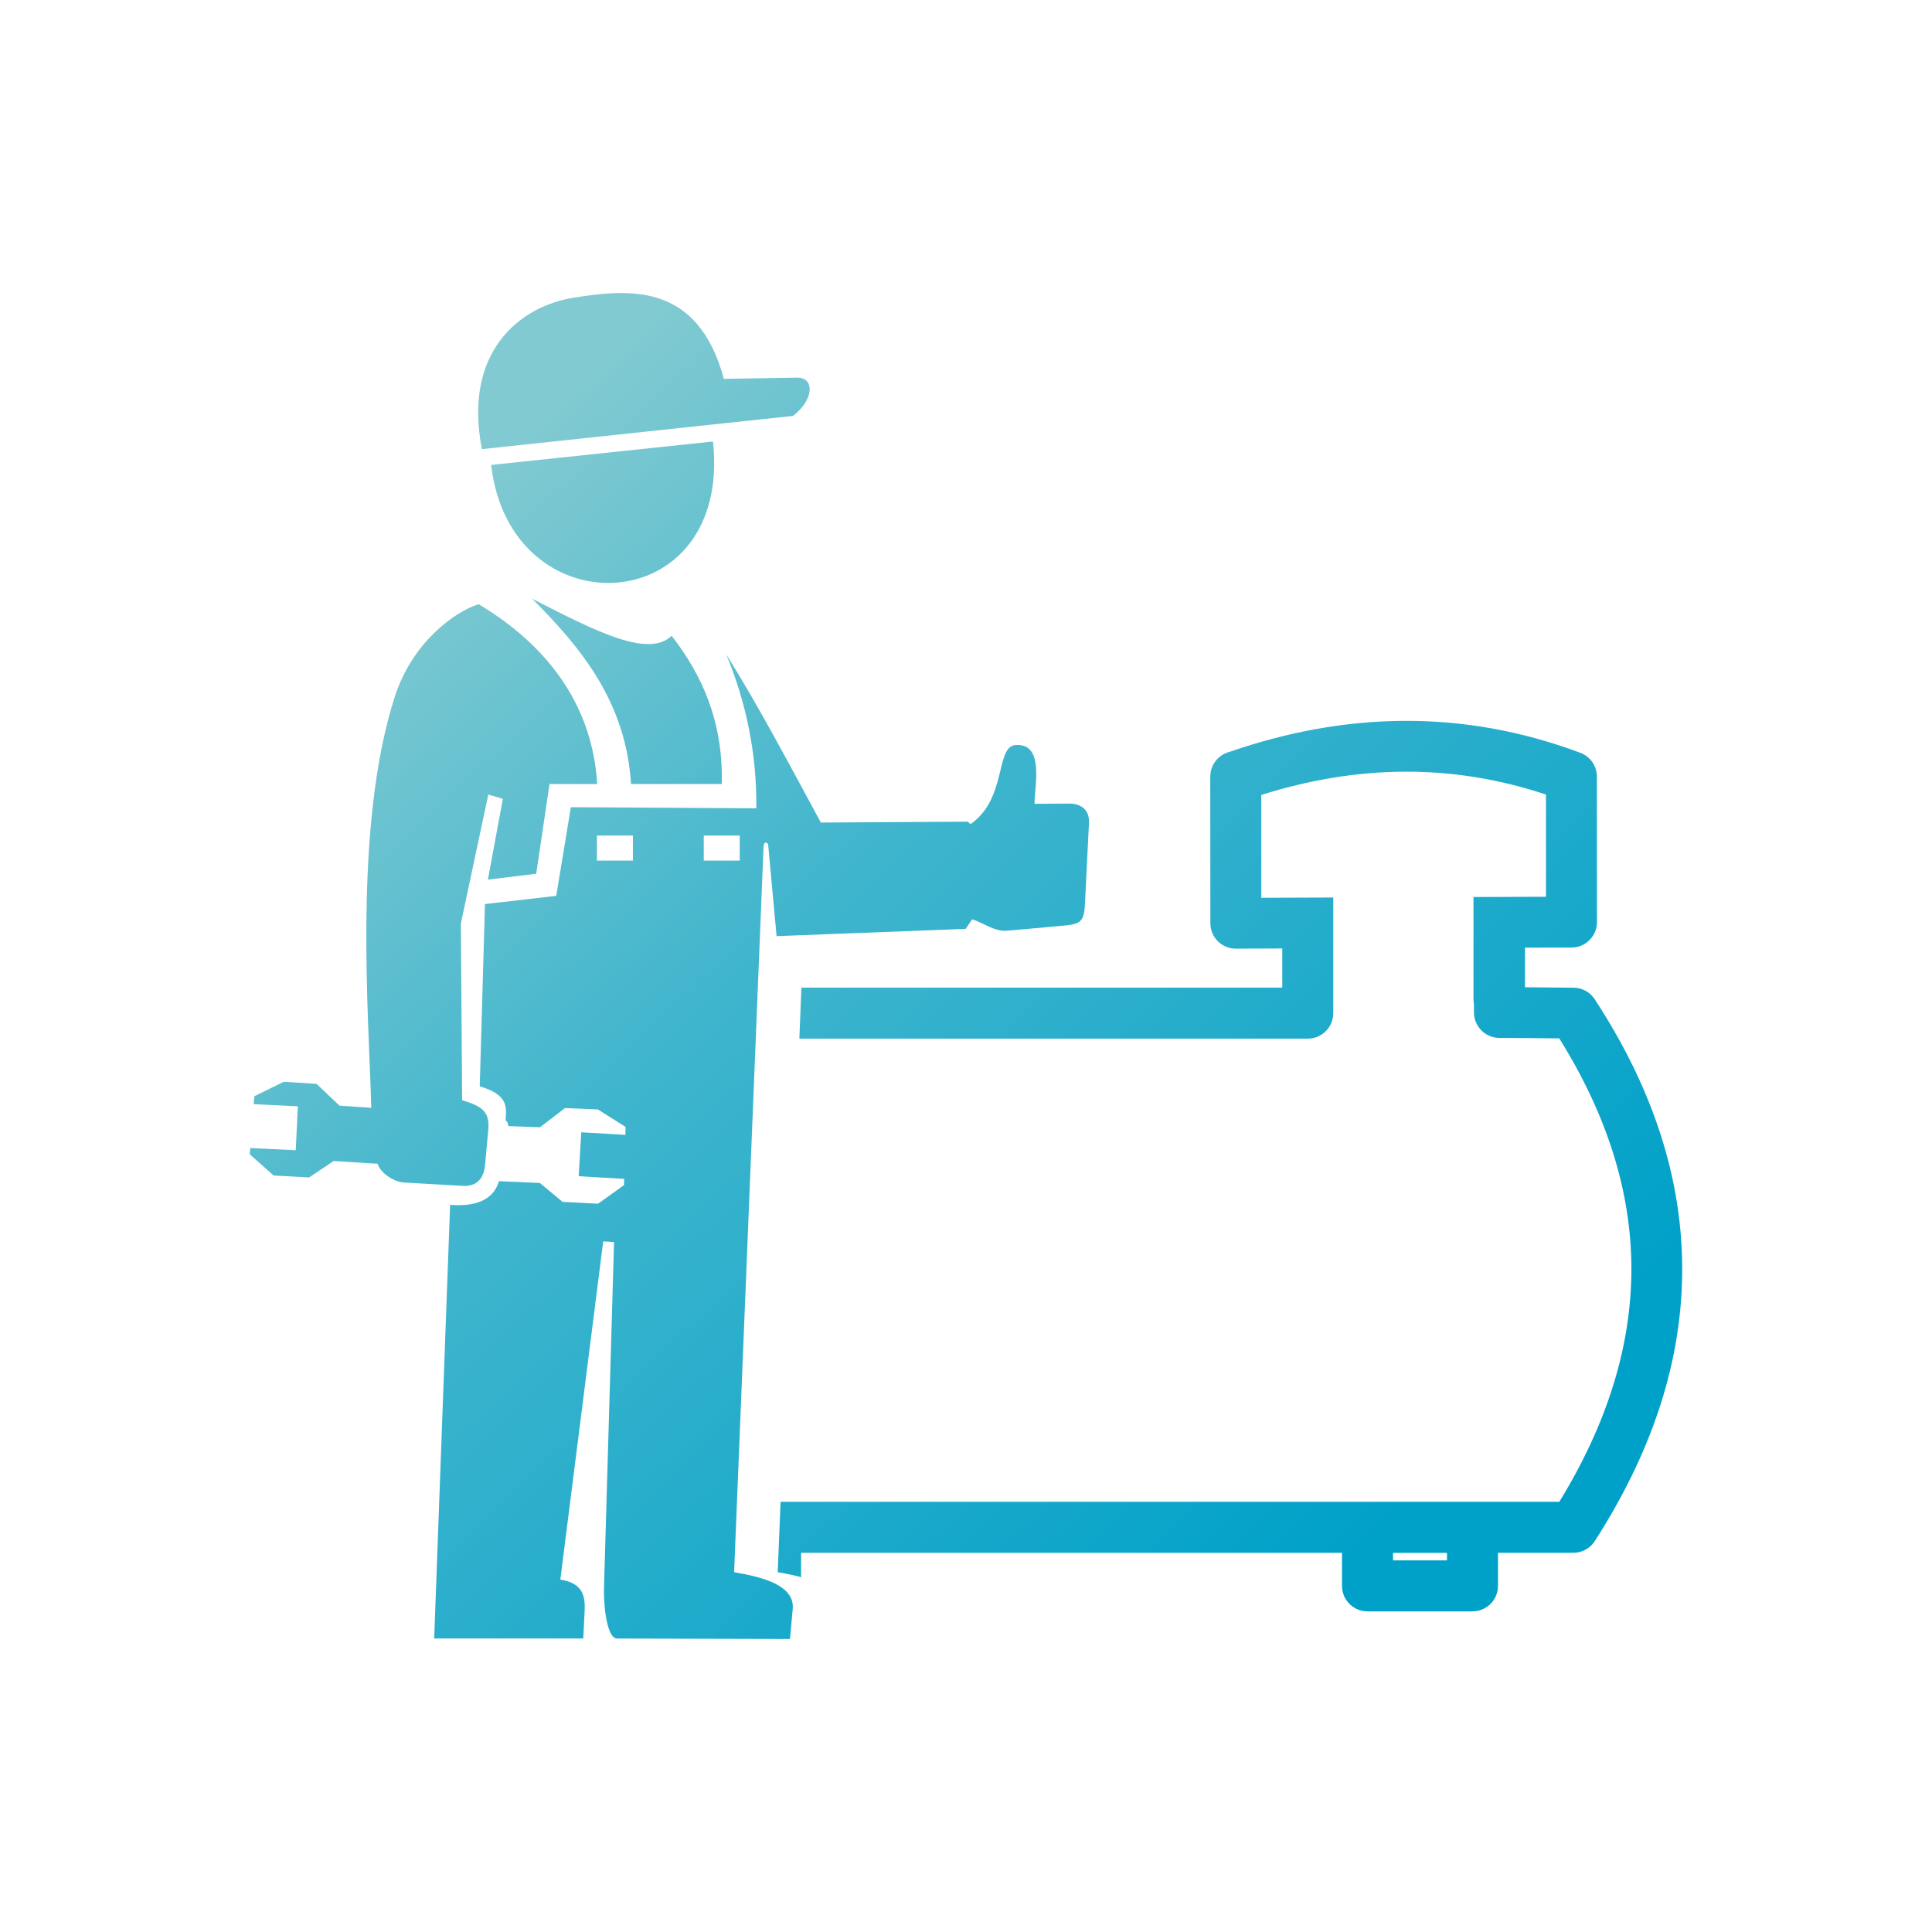 <?xml version="1.0" encoding="UTF-8"?>
<!DOCTYPE svg PUBLIC "-//W3C//DTD SVG 1.1//EN" "http://www.w3.org/Graphics/SVG/1.1/DTD/svg11.dtd">
<!-- Creator: CorelDRAW 2017 -->
<svg xmlns="http://www.w3.org/2000/svg" xml:space="preserve" width="175.683mm" height="175.683mm" version="1.1" style="shape-rendering:geometricPrecision; text-rendering:geometricPrecision; image-rendering:optimizeQuality; fill-rule:evenodd; clip-rule:evenodd"
viewBox="0 0 1530.87 1530.87"
 xmlns:xlink="http://www.w3.org/1999/xlink">
 <defs>
  <style type="text/css">
   <![CDATA[
    .fil1 {fill:none}
    .fil0 {fill:url(#id0)}
   ]]>
  </style>
  <linearGradient id="id0" gradientUnits="userSpaceOnUse" x1="1141.77" y1="1165.95" x2="389.1" y2="364.93">
   <stop offset="0" style="stop-opacity:1; stop-color:#00A1C9"/>
   <stop offset="0.612" style="stop-opacity:1; stop-color:#40B5CD"/>
   <stop offset="1" style="stop-opacity:1; stop-color:#81CAD1"/>
  </linearGradient>
 </defs>
 <g id="Слой_x0020_1">
  <path class="fil0" d="M999.42 711.37l0 -81.48c37.74,-11.87 75.37,-18.2 112.86,-18.43 37.53,-0.23 75.1,5.62 112.7,18.12l0 81 -57.44 0.2 0 81.07c0,1.36 0.14,2.7 0.39,3.98l0 6.38c0,11.16 9.05,20.21 20.21,20.21 15.79,0 31.59,0.23 47.38,0.38 37.76,60.49 56.97,121.12 57.15,181.91 0.17,60.92 -18.71,122.68 -57.11,185.3l-617.05 0 -2.26 55.75c6.07,1.05 12.47,2.3 18.53,3.96l0 -19.29 428.59 0 0 26.17c0,11.16 9.05,20.21 20.21,20.21l83.18 0c11.16,0 20.21,-9.05 20.21,-20.21l0 -26.17 59.72 -0.04c6.63,-0.01 13.13,-3.28 16.97,-9.27 46.59,-72.41 69.48,-144.55 69.27,-216.4 -0.22,-77.52 -27.28,-148.73 -69.36,-212.99 -3.56,-5.44 -9.74,-9.03 -16.73,-9.08l-38.49 -0.37 0 -31.38c12.28,-0.04 24.55,-0.05 36.83,-0.05 11.16,0 20.21,-9.05 20.21,-20.21l-0.07 -115.28c-0,-8.17 -5.01,-15.85 -13.11,-18.87 -46.67,-17.44 -93.36,-25.58 -140.09,-25.3 -46.14,0.28 -92.11,8.76 -137.96,24.59 -8.72,2.24 -15.17,10.16 -15.17,19.57l0.08 116.21c0,11.12 9.01,20.13 20.13,20.13l36.83 -0.13 0 31.01 -381 0.03 -1.64 40.39 402.85 0c11.16,0 20.21,-9.05 20.21,-20.21l0 -10.36 0 -32.4 0 -48.85 -57.04 0.2zm-373.45 587.31l-137.02 -0.35c-8.02,-0.02 -10.76,-25.94 -10.37,-39.57l7.97 -274.63 -8.58 -0.5 -33.99 268.02c20.42,3.08 19.71,16.27 19.15,27.39l-0.97 19.28 -118.12 0 12.63 -343.66c23.95,2.03 35.07,-6.42 38.72,-18.72l32.39 1.4 17.97 14.99 28.14 1.47 20.56 -14.73 0.14 -4.96 -36.04 -2.11 2.03 -34.8 35.03 2.05 0 -0.12 0.05 -6.21 -21.95 -13.85 -25.98 -1.08 -19.86 15.22 -25.28 -0.92c0.27,-2.04 -0.51,-3.52 -2.01,-4.64 1.08,-11.47 1.28,-20.4 -20.44,-26.87l4.14 -144.42 56.47 -6.48 11.59 -70.28 146.95 0.88c0.46,-43.63 -8.15,-84.02 -23.81,-121.89 25.2,40.1 49.75,86.74 74.95,133.18l116.44 -0.69 2.09 1.96c29.39,-20.19 19.31,-62.04 36.19,-62.74 22.58,-0.93 14.56,31.9 14.61,46.62l27.45 -0.18c7.31,-0.05 16.25,3.3 15.66,15.35l-3.15 63.72c-0.78,15.9 -3.57,16.48 -21.43,18.07l-40.33 3.6c-9.65,0.86 -18.42,-6.05 -27.63,-9.08l-5.17 7.61 -149.81 5.76 -6.67 -72.32c-0.12,-1.36 -3.45,-4 -3.68,1.78l-23.31 574.52c21.88,3.79 48.14,10.16 46.43,29.08l-2.16 23.83zm-246.68 -819.95c-19.96,6.32 -52.75,30.98 -66.35,72.98 -33.28,102.75 -20.63,253.27 -18.74,326.11l-25.23 -1.76 -18.14 -17.23 -25.95 -1.67 -23.3 11.45 -0.61 6.18 -0.01 0.12 35.05 1.67 -1.66 34.82 -36.06 -1.71 -0.38 4.94 18.89 16.82 28.14 1.51 19.45 -13.01 34.8 2.18c2.02,6.9 12.41,14.38 20.97,14.87l46.44 2.64c13.67,0.78 17.06,-8.81 17.79,-16.84l2.53 -27.74c1.36,-14.87 -6.05,-18.78 -20.74,-23.31l-1.01 -139.94 21.74 -102.19 11.54 3.33 -11.84 64.04 38.28 -4.67 10.54 -71.06 37.79 0c-3.96,-65.01 -41.96,-111.41 -93.94,-142.53zm42.33 -4.32c50.76,25.96 92.09,47.21 110.57,29.37 24.19,31.2 40.89,67.85 39.74,117.48l-71.92 0c-3.96,-65.01 -39.81,-108.39 -78.39,-146.85zm-32.44 -106l175.79 -18.57c15.26,141.92 -160.67,150.11 -175.79,18.57zm239.28 -38.87l-246.63 26.35c-14.92,-76.52 29.35,-113.07 72.57,-119.97 44.27,-7.07 98.55,-12.19 119.18,64.29l57.84 -0.98c14.06,-0.24 13.99,16.9 -2.97,30.31zm-155.47 332.52l28.51 0 0 19.87 -28.51 0 0 -19.87zm84.66 0l28.51 0 0 19.87 -28.51 0 0 -19.87zm546.14 568.38l42.76 0 0 5.96 -42.76 0 0 -5.96z"/>
  <rect class="fil1" width="1530.87" height="1530.87"/>
 </g>
</svg>
